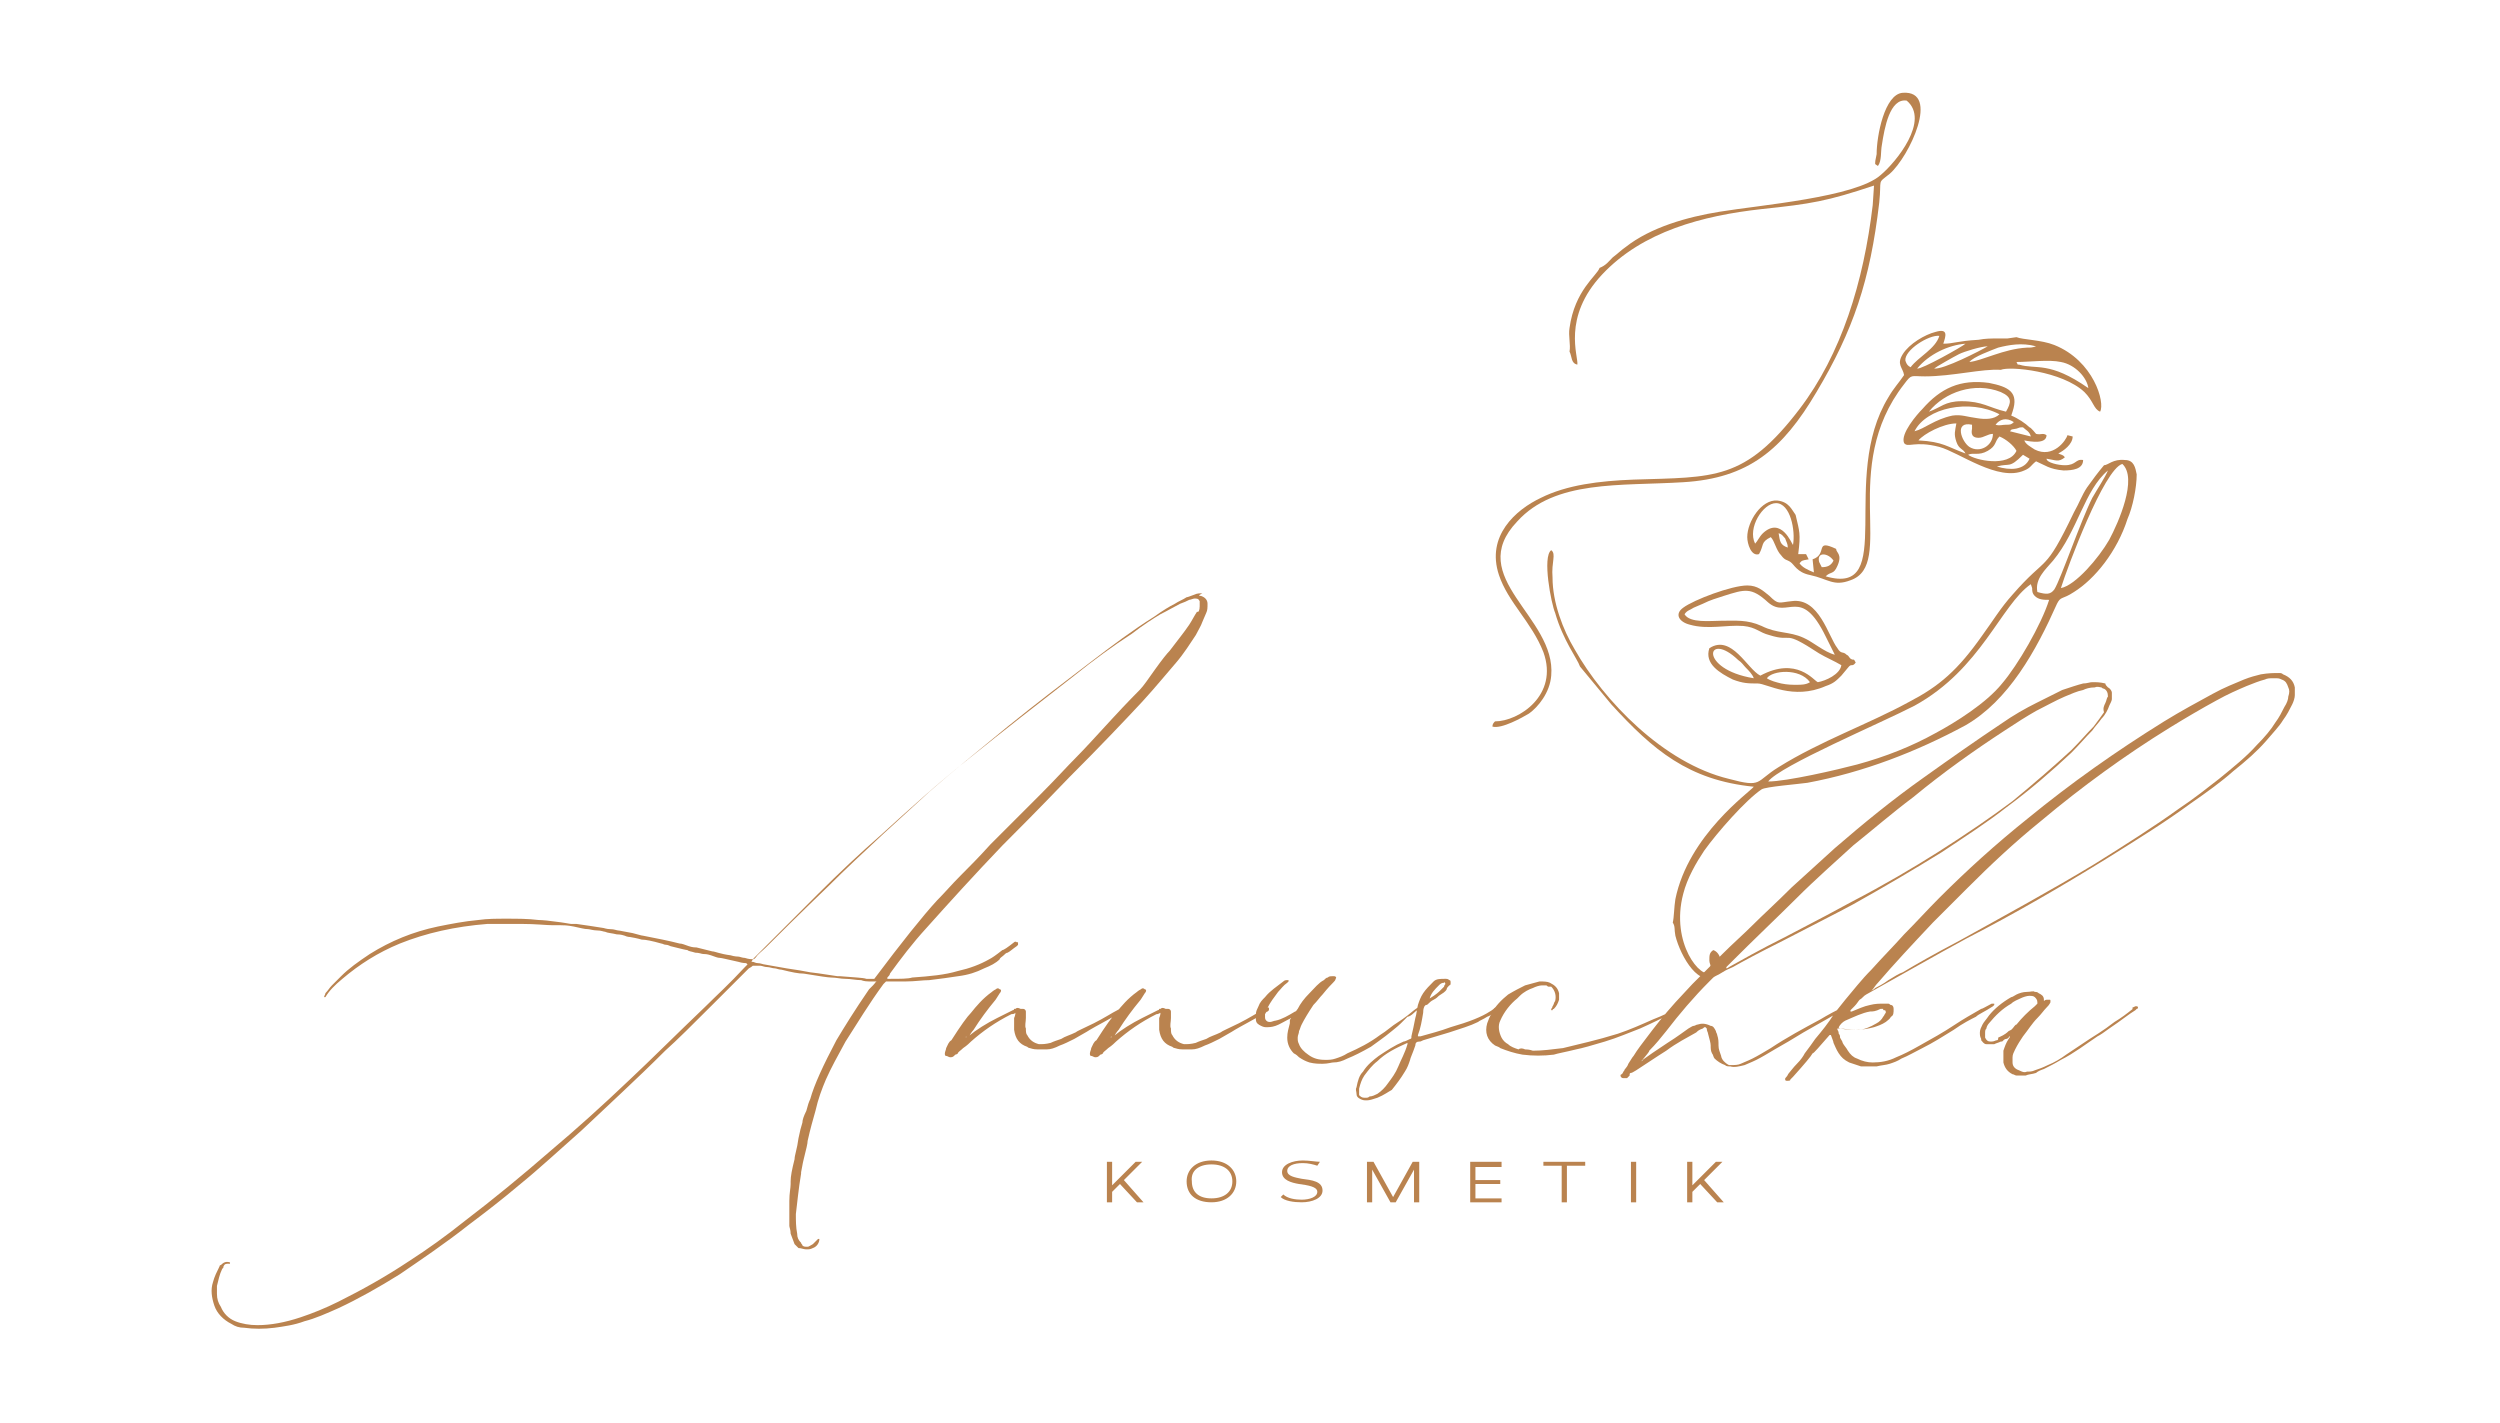 <svg xmlns="http://www.w3.org/2000/svg" xmlns:xlink="http://www.w3.org/1999/xlink" id="&#x421;&#x43B;&#x43E;&#x439;_1" x="0px" y="0px" viewBox="0 0 191.3 108.9" style="enable-background:new 0 0 191.3 108.9;" xml:space="preserve"><style type="text/css">	.st0{fill:#BA834F;}	.st1{fill-rule:evenodd;clip-rule:evenodd;fill:#BA834F;}</style><path class="st0" d="M110.6,75.3C110.6,75.3,110.6,75.3,110.6,75.3C110.6,75.2,110.6,75.2,110.6,75.3c0-0.1-0.1-0.2-0.1-0.1 c-0.2,0-0.3,0.1-0.4,0.2c-0.3,0.3-0.6,0.6-0.7,1c0,0,0,0,0,0c0,0,0,0,0,0c0,0,0,0,0,0c0.5-0.3,0.7-0.5,0.8-0.6 c0.1-0.1,0.2-0.2,0.3-0.3C110.5,75.5,110.5,75.4,110.6,75.3 M104.4,84C104.4,84,104.4,84,104.4,84c0.1,0,0.1,0,0.1,0 c0.1,0,0.2,0,0.3-0.1c0.2,0,0.4-0.1,0.6-0.2c0.3-0.2,0.6-0.5,0.8-0.8c0.3-0.4,0.6-0.8,0.8-1.3c0.2-0.5,0.5-1,0.7-1.7c0,0,0,0,0-0.1 c0,0,0,0,0,0c0,0,0,0,0,0c0,0,0,0,0,0c-0.9,0.4-1.7,0.8-2.3,1.4c-0.4,0.3-0.7,0.7-1,1.1c-0.2,0.3-0.3,0.6-0.4,1c0,0.2,0,0.3,0,0.5 C104.1,83.9,104.2,84,104.4,84z M105.4,84c-0.3,0.1-0.6,0.2-0.8,0.2c-0.2,0-0.3,0-0.5-0.1c-0.2-0.1-0.3-0.2-0.3-0.4 c0-0.2-0.1-0.3,0-0.5c0.1-0.5,0.2-0.9,0.5-1.2c0.3-0.5,0.8-0.9,1.2-1.2c0.6-0.4,1.2-0.8,1.9-1.1c0.1,0,0.3-0.1,0.5-0.2 c0.1,0,0.1-0.1,0.1-0.1c0,0,0,0,0-0.1c0.1-0.4,0.2-0.9,0.3-1.4c0.1-0.3,0.1-0.6,0.2-1c0.1-0.3,0.2-0.6,0.4-0.9 c0.2-0.3,0.5-0.6,0.8-0.9c0.2-0.2,0.5-0.2,0.9-0.2c0.1,0,0.2,0,0.3,0.1c0.1,0,0.1,0.1,0.1,0.2c0,0.1,0,0.2-0.1,0.2 c-0.1,0.1-0.2,0.2-0.2,0.3c-0.1,0.2-0.3,0.3-0.6,0.5c-0.1,0.1-0.2,0.2-0.4,0.3c-0.2,0.1-0.3,0.2-0.4,0.3c-0.1,0.1-0.1,0.1-0.2,0.1 c0,0-0.1,0.1-0.1,0.1c-0.1,0.2-0.1,0.4-0.1,0.5c-0.1,0.6-0.2,1.2-0.4,1.7c0,0,0,0,0,0.1c0,0,0,0,0,0c0.1,0,0.1,0,0.2,0 c0.7-0.2,1.5-0.4,2.3-0.7c0.7-0.2,1.3-0.4,1.8-0.6c0.5-0.2,0.9-0.4,1.2-0.6c0,0,0.2-0.1,0.4-0.3c0,0,0.1,0,0.1,0c0,0,0.1,0,0.1,0 c0,0,0,0.1,0,0.1c-0.3,0.3-0.5,0.5-0.8,0.6c-0.3,0.2-0.6,0.3-0.7,0.4c-0.6,0.3-1.3,0.5-2.2,0.8c-0.7,0.2-1.3,0.4-2,0.6 c-0.2,0.1-0.2,0.1-0.3,0.1c-0.2,0-0.3,0.1-0.3,0.3c-0.2,0.6-0.4,1-0.4,1.1c-0.1,0.3-0.2,0.6-0.4,0.9c-0.3,0.5-0.6,0.9-1,1.4 C106.3,83.5,105.9,83.8,105.4,84z M108.8,76.9C108.8,77,108.8,77,108.8,76.9c0,0.1-0.1,0.2-0.1,0.2c-0.1,0.1-0.3,0.2-0.5,0.4 c-0.2,0.2-0.4,0.3-0.5,0.3c0,0-0.2,0.2-0.5,0.5c-0.3,0.3-0.6,0.5-0.7,0.6c-0.6,0.5-1.2,0.9-1.6,1.2c-0.7,0.4-1.3,0.7-1.8,0.9 c-0.4,0.2-0.7,0.3-1.1,0.3c-0.1,0-0.4,0.1-0.8,0.1c-0.3,0-0.6,0-1-0.1c-0.3-0.1-0.5-0.2-0.8-0.4c-0.1-0.1-0.2-0.2-0.4-0.3 c-0.3-0.3-0.5-0.7-0.5-1.2c0-0.4,0.1-0.7,0.2-1.1c0,0,0-0.1,0-0.2c0-0.1,0.1-0.2,0.1-0.2c0,0,0,0,0,0c0,0,0,0,0,0 c-0.1,0-0.1,0.1-0.2,0.1c-0.4,0.2-0.7,0.4-1,0.5c-0.3,0.1-0.5,0.1-0.7,0.1c-0.1,0-0.2,0-0.4-0.1c-0.2-0.1-0.4-0.2-0.4-0.5 c0-0.1,0-0.2,0-0.4c0-0.2,0.1-0.4,0.2-0.6c0.1-0.3,0.3-0.5,0.5-0.7c0.4-0.5,0.9-0.8,1.4-1.2c0.1-0.1,0.2-0.1,0.3-0.1c0,0,0,0,0.1,0 c0,0,0,0,0,0.1c0,0-0.1,0.1-0.1,0.1c-0.3,0.2-0.5,0.5-0.7,0.7c-0.3,0.4-0.6,0.8-0.8,1.2c-0.1,0.2-0.1,0.4-0.2,0.5c0,0.1,0,0.1,0,0.2 c0,0.1,0,0.2,0.1,0.3c0.1,0.1,0.2,0.1,0.3,0.1c0.1,0,0.3-0.1,0.4-0.1c0.5-0.1,1-0.4,1.5-0.7c0.1,0,0.1-0.1,0.2-0.2 c0.2-0.4,0.5-0.8,0.9-1.2c0.4-0.4,0.7-0.8,1.1-1c0.1-0.1,0.2-0.2,0.3-0.2c0.1-0.1,0.2-0.1,0.4-0.1c0,0,0,0,0.1,0 c0.1,0,0.2,0.1,0.1,0.2c0,0.1-0.1,0.2-0.2,0.3c-0.1,0.1-0.4,0.4-0.8,0.9c0,0,0,0,0,0c-0.2,0.2-0.4,0.5-0.7,0.8 c-0.4,0.6-0.7,1.1-0.9,1.5c-0.1,0.2-0.1,0.3-0.2,0.5c0,0.2-0.1,0.3-0.1,0.5c0,0.2,0,0.3,0.1,0.5c0.1,0.3,0.4,0.6,0.7,0.8 c0.4,0.3,0.8,0.4,1.3,0.4c0.3,0,0.5,0,0.8-0.1c0.3-0.1,0.6-0.2,0.9-0.4c0.9-0.4,1.7-0.8,2.5-1.4c0.5-0.3,0.9-0.7,1.4-1 c0,0,0.5-0.3,1.2-0.9c0.3-0.2,0.5-0.4,0.5-0.4C108.7,76.9,108.7,76.9,108.8,76.9C108.8,76.9,108.8,76.9,108.8,76.9z M85,79.4 C85,79.4,85,79.4,85,79.4C85.1,79.3,85.1,79.3,85,79.4c0.1-0.1,0.2-0.1,0.2-0.1c0.6-0.5,1.4-1,2.2-1.4c0.2-0.1,0.6-0.3,1.2-0.6 c0,0,0.1,0,0.1-0.1c0.1,0,0.1,0,0.1,0c0.1-0.1,0.2-0.1,0.4,0c0,0,0.1,0,0.2,0c0.1,0,0.2,0.1,0.2,0.2c0,0.1,0,0.2,0,0.2 c0,0.1,0,0.2,0,0.3c0,0.3-0.1,0.6,0,0.8c0,0.2,0,0.4,0.1,0.5c0.2,0.4,0.5,0.6,0.9,0.7c0.3,0,0.5,0,0.9-0.1c0.2-0.1,0.5-0.2,0.8-0.3 c0.3-0.2,0.7-0.3,1.1-0.5c0.1-0.1,0.6-0.3,1.4-0.7c0.8-0.4,1.4-0.8,1.8-1c0.2-0.1,0.3-0.2,0.4-0.2c0,0,0.1,0,0.1,0c0,0,0,0,0,0.1 c0,0,0,0,0,0.1c0,0,0,0-0.1,0.1c-0.1,0-0.1,0.1-0.2,0.1c-1,0.6-1.8,1-2.3,1.3c-0.3,0.2-0.7,0.4-1.2,0.7c-0.4,0.2-0.8,0.4-1.1,0.5 c-0.4,0.2-0.7,0.3-1,0.3c-0.2,0-0.4,0-0.7,0c-0.1,0-0.3,0-0.6-0.1c0,0-0.1,0-0.2-0.1c-0.6-0.2-0.9-0.6-1-1.3c0-0.3,0-0.6,0-0.9 c0,0,0.1-0.2,0.1-0.4c0,0,0,0,0,0c0,0,0,0,0,0c-0.2,0.1-0.2,0.1-0.3,0.1c-1.2,0.6-2.2,1.3-3.1,2.1c-0.1,0.1-0.3,0.3-0.6,0.5 c-0.2,0.2-0.4,0.3-0.4,0.4c0,0-0.1,0.1-0.2,0.1c-0.1,0.1-0.1,0.1-0.1,0.1c-0.1,0.1-0.2,0.1-0.3,0.1c-0.1,0-0.2-0.1-0.3-0.1 c-0.1,0-0.1-0.1-0.1-0.2c0-0.1,0.1-0.3,0.1-0.4c0.1-0.2,0.2-0.5,0.4-0.6c0.7-1.1,1.2-1.8,1.5-2.1c0.4-0.5,0.9-1.1,1.6-1.6 c0,0,0.1-0.1,0.3-0.2c0.1-0.1,0.2-0.1,0.3,0c0.1,0,0.1,0.1,0.1,0.1c0,0.1-0.1,0.2-0.1,0.2c-0.2,0.3-0.3,0.5-0.4,0.6 c-0.5,0.6-1.1,1.4-1.6,2.2c0,0-0.2,0.2-0.4,0.6C85,79.3,85,79.3,85,79.4C85,79.3,85,79.3,85,79.4C85,79.4,85,79.4,85,79.4z  M73.9,79.4C73.9,79.4,73.9,79.4,73.9,79.4C73.9,79.3,74,79.3,73.9,79.4c0.1-0.1,0.2-0.1,0.2-0.1c0.6-0.5,1.4-1,2.2-1.4 c0.2-0.1,0.6-0.3,1.2-0.6c0,0,0.1,0,0.1-0.1c0.1,0,0.1,0,0.1,0c0.1-0.1,0.2-0.1,0.4,0c0,0,0.1,0,0.2,0c0.1,0,0.2,0.1,0.2,0.2 c0,0.1,0,0.2,0,0.2c0,0.1,0,0.2,0,0.3c0,0.3-0.1,0.6,0,0.8c0,0.2,0,0.4,0.1,0.5c0.2,0.4,0.5,0.6,0.9,0.7c0.3,0,0.5,0,0.9-0.1 c0.2-0.1,0.5-0.2,0.8-0.3c0.3-0.2,0.7-0.3,1.1-0.5c0.1-0.1,0.6-0.3,1.4-0.7c0.8-0.4,1.4-0.8,1.8-1c0.2-0.1,0.3-0.2,0.4-0.2 c0,0,0.1,0,0.1,0c0,0,0,0,0,0.1c0,0,0,0,0,0.1c0,0,0,0-0.1,0.1c-0.1,0-0.1,0.1-0.2,0.1c-1,0.6-1.8,1-2.3,1.3 c-0.3,0.2-0.7,0.4-1.2,0.7c-0.4,0.2-0.8,0.4-1.1,0.5c-0.4,0.2-0.7,0.3-1,0.3c-0.2,0-0.4,0-0.7,0c-0.1,0-0.3,0-0.6-0.1 c0,0-0.1,0-0.2-0.1c-0.6-0.2-0.9-0.6-1-1.3c0-0.3,0-0.6,0-0.9c0,0,0.1-0.2,0.1-0.4c0,0,0,0,0,0c0,0,0,0,0,0 c-0.1,0.1-0.2,0.1-0.3,0.1c-1.2,0.6-2.2,1.3-3.1,2.1c-0.1,0.1-0.3,0.3-0.6,0.5c-0.2,0.2-0.4,0.3-0.4,0.4c0,0-0.1,0.1-0.2,0.1 c-0.1,0.1-0.1,0.1-0.1,0.1c-0.1,0.1-0.2,0.1-0.3,0.1c-0.1,0-0.2-0.1-0.3-0.1c-0.1,0-0.1-0.1-0.1-0.2c0-0.1,0.1-0.3,0.1-0.4 c0.1-0.2,0.2-0.5,0.4-0.6c0.7-1.1,1.2-1.8,1.5-2.1c0.4-0.5,0.9-1.1,1.6-1.6c0,0,0.1-0.1,0.3-0.2c0.1-0.1,0.2-0.1,0.3,0 c0.1,0,0.1,0.1,0.1,0.1c0,0.1-0.1,0.2-0.1,0.2c-0.2,0.3-0.3,0.5-0.4,0.6c-0.5,0.6-1.1,1.4-1.6,2.2c0,0-0.2,0.2-0.4,0.6 C73.9,79.3,73.9,79.3,73.9,79.4C73.9,79.3,73.9,79.3,73.9,79.4C73.9,79.4,73.9,79.4,73.9,79.4z M91.8,46.4c0-0.1,0-0.3,0-0.4 c-0.1-0.2-0.2-0.2-0.4-0.2c-0.1,0-0.3,0.1-0.4,0.1c-0.2,0.1-0.4,0.2-0.7,0.3c-0.4,0.2-0.9,0.5-1.5,0.8c-0.5,0.3-1.3,0.8-2.2,1.5 c-1.4,0.9-2.9,2-4.4,3.2c-2.7,2.1-5.4,4.2-8,6.3c-2.4,1.9-4.6,3.9-6.8,5.9c-1.6,1.4-3.2,2.9-4.8,4.5c-0.5,0.5-1.7,1.7-3.5,3.5 c-0.3,0.3-0.8,0.8-1.4,1.4c0,0-0.1,0.1-0.2,0.3c0,0,0,0,0,0c0,0,0,0,0,0c0.1,0,0.1,0,0.1,0c0.1,0,0.2,0.1,0.4,0.1 c0.2,0,0.4,0.1,0.5,0.1c1.1,0.2,1.7,0.3,1.7,0.3c0.7,0.1,1.3,0.2,1.8,0.3c0.1,0,0.8,0.1,2.1,0.3v0c0.2,0,0.2,0,0.2,0 c1.1,0.1,1.7,0.1,2,0.2l0.6,0c2.1-2.8,3.7-4.8,4.8-6c0.6-0.6,1.1-1.2,1.8-1.9c0.6-0.6,1.4-1.4,2.3-2.4c1-1,1.6-1.6,1.8-1.8 c0.1-0.1,0.8-0.8,2-2c1.2-1.2,2.1-2.2,2.7-2.8c0.7-0.7,1.6-1.7,2.8-3c1.2-1.3,1.9-2,2.1-2.2c0.3-0.3,0.7-0.9,1.2-1.6 c0.5-0.7,0.9-1.2,1.1-1.4c0.6-0.8,1.1-1.4,1.5-2c0.2-0.3,0.4-0.7,0.6-1C91.7,46.9,91.8,46.7,91.8,46.4z M91.9,45.6 c0.3,0.1,0.5,0.3,0.5,0.6c0,0.3,0,0.5-0.1,0.7c-0.1,0.2-0.2,0.5-0.3,0.7c-0.1,0.3-0.3,0.6-0.5,1c-0.4,0.6-0.9,1.4-1.5,2.1 c-0.7,0.8-1.5,1.8-2.6,3c-1.4,1.5-3.2,3.4-5.6,5.8c-2.4,2.5-4.1,4.2-5.1,5.2c-2.2,2.3-4.1,4.4-5.8,6.3c-1.1,1.2-2,2.4-2.8,3.5 c0,0.1-0.1,0.2-0.2,0.3c0,0,0,0.1,0,0.1c0.1,0,0.2,0,0.2,0c0.8,0,1.4,0,1.7-0.1c1.4-0.1,2.5-0.2,3.5-0.5c0.9-0.2,1.7-0.5,2.4-0.9 c0.2-0.1,0.5-0.3,1-0.7c0.1,0,0.4-0.2,0.9-0.6c0,0,0.1-0.1,0.2,0c0,0,0.1,0,0.1,0c0,0,0,0,0,0.1c0,0,0,0.1,0,0.1 c-0.1,0.1-0.1,0.1-0.1,0.1c-0.3,0.2-0.5,0.4-0.7,0.5c-0.1,0-0.2,0.1-0.3,0.2c-0.1,0.1-0.3,0.2-0.3,0.3c-0.3,0.3-0.7,0.5-1.2,0.7 c-0.6,0.3-1.2,0.5-2,0.6c-0.6,0.1-1.4,0.2-2.2,0.3c-0.5,0-1.1,0.1-1.8,0.1c-0.2,0-0.6,0-1.2,0c-0.2,0-0.3,0-0.3,0 c0,0-0.1,0.1-0.2,0.2c-1.1,1.5-2,3-2.9,4.4c-0.6,1.1-1.1,2-1.5,2.9c-0.3,0.7-0.6,1.5-0.8,2.4c-0.2,0.7-0.4,1.4-0.6,2.3 c0,0.2-0.1,0.6-0.3,1.4c0,0-0.1,0.4-0.2,1c0,0,0,0,0,0c0,0,0,0,0,0.1c-0.2,1.2-0.3,2.3-0.4,3.1c0,0.5,0,1,0.1,1.5 c0,0.3,0.1,0.5,0.3,0.7c0,0.1,0.1,0.1,0.1,0.2c0.1,0.1,0.2,0.1,0.4,0.1c0.1,0,0.2-0.1,0.4-0.2c0,0,0.2-0.2,0.4-0.4c0,0,0,0,0.1,0 c0,0,0,0,0,0c0,0,0,0,0,0c0,0.3-0.2,0.6-0.5,0.7c-0.2,0.1-0.3,0.1-0.5,0.1c-0.2,0-0.4-0.1-0.6-0.1c-0.1-0.1-0.2-0.2-0.3-0.3 c-0.1-0.3-0.2-0.5-0.3-0.8c0-0.3-0.1-0.5-0.1-0.6c0-0.4,0-0.7,0-0.9c0-0.1,0-0.2,0-0.5c0-0.2,0-0.4,0-0.5c0-0.6,0.1-1,0.1-1.3 c0,0,0-0.1,0-0.2c0-0.4,0.1-0.9,0.3-1.7c0-0.3,0.2-0.8,0.3-1.6c0.1-0.5,0.2-0.9,0.3-1.2c0-0.2,0.1-0.5,0.3-0.9 c0.1-0.4,0.2-0.7,0.3-0.9c0.3-1.1,1-2.6,2-4.5c0.6-1,1.4-2.3,2.5-3.9c0,0,0.1-0.1,0.3-0.3c0.2-0.2,0.2-0.3,0.3-0.3l-0.6,0 c-0.4,0-0.6-0.1-0.6-0.1c-0.4,0-0.8-0.1-1.2-0.1c-0.4,0-0.7-0.1-1.1-0.1c-0.2,0-0.9-0.1-2.1-0.3c-0.4,0-0.9-0.1-1.7-0.3 c-0.2,0-0.4-0.1-0.5-0.1c-0.2,0-0.4-0.1-0.6-0.1c-0.2,0-0.4-0.1-0.5-0.1c0,0-0.1,0-0.3,0c-0.2,0-0.3,0-0.3,0c0,0-0.1,0.1-0.3,0.2 c-0.2,0.2-1.1,1.1-2.7,2.7c-1.6,1.6-2.8,2.8-3.7,3.6c-2.2,2.2-4.4,4.2-6.4,6.1c-1.7,1.5-3.2,2.9-4.8,4.2c-1.3,1.1-2.6,2.1-3.8,3 c-1.9,1.5-3.7,2.7-5.3,3.8c-1.6,1-3.2,1.9-4.7,2.6c-0.9,0.4-1.8,0.8-2.6,1c-0.8,0.3-1.6,0.4-2.3,0.5c-0.8,0.1-1.6,0.1-2.3,0 c-0.4,0-0.7-0.1-1-0.3c-0.6-0.3-1.1-0.8-1.3-1.4c-0.2-0.6-0.3-1.2-0.1-1.8c0.1-0.4,0.3-0.8,0.5-1.2c0,0,0-0.1,0.1-0.1 c0.2-0.2,0.4-0.3,0.7-0.2c0,0,0,0,0,0.1c0,0,0,0,0,0c0,0-0.1,0-0.1,0c-0.2,0-0.3,0-0.4,0.2c0,0.1,0,0.1-0.1,0.2 c-0.2,0.4-0.3,0.9-0.4,1.3c0,0.2,0,0.4,0,0.6c0,0.4,0.1,0.7,0.3,1c0.2,0.5,0.6,0.9,1.1,1.1c0.5,0.2,1.1,0.3,1.7,0.3 c1,0,2.1-0.2,3.3-0.6c0.9-0.3,1.9-0.7,2.9-1.2c1.8-0.9,3.6-1.9,5.4-3.1c1.4-0.9,2.8-1.9,4.3-3.1c2.1-1.6,4.3-3.4,6.6-5.4 c1.9-1.6,3.9-3.4,6-5.4c1.6-1.5,3.5-3.4,5.8-5.6c0.8-0.8,1.8-1.7,3-3c0,0,0.1-0.1,0.2-0.2c0,0,0,0,0,0c0,0,0,0,0,0 c0,0-0.1-0.1-0.1-0.1c0,0-0.3,0-0.6-0.1c-0.9-0.2-1.3-0.3-1.4-0.3c-0.2,0-0.4-0.1-0.7-0.2c-0.3-0.1-0.5-0.1-0.6-0.1 c-0.1,0-0.3-0.1-0.6-0.1c-0.3-0.1-0.5-0.1-0.6-0.2c-0.1,0-0.5-0.1-1.3-0.3c0,0-0.2-0.1-0.3-0.1c-0.2,0-0.3-0.1-0.4-0.1 c-0.7-0.2-1.2-0.3-1.5-0.3c0,0-0.3-0.1-0.9-0.2c0,0-0.2,0-0.4-0.1c-0.3-0.1-0.5-0.1-0.6-0.1c-0.4-0.1-0.7-0.1-0.9-0.2 c-0.1,0-0.3-0.1-0.6-0.1c-0.3,0-0.6-0.1-0.7-0.1c-0.3,0-0.6-0.1-1.1-0.2c-0.5-0.1-0.8-0.1-1-0.1c-0.1,0-0.2,0-0.3,0 c-0.2,0-0.2,0-0.3,0c-0.5,0-1.3-0.1-2.4-0.1c-0.1,0-0.3,0-0.6,0c-0.3,0-0.5,0-0.6,0c-0.3,0-0.8,0-1.4,0c-2.5,0.2-4.7,0.7-6.7,1.5 c-1.7,0.7-3.1,1.6-4.4,2.7c-0.6,0.5-1,0.9-1.3,1.4c0,0,0,0,0,0c0,0,0,0-0.1,0c0,0,0,0,0,0c0-0.1,0.1-0.2,0.1-0.3 c0.2-0.2,0.3-0.4,0.5-0.6c0.3-0.3,0.6-0.6,0.7-0.7c0.6-0.6,1.3-1.1,2.2-1.7c1.6-1,3.3-1.7,5.2-2.1c1-0.2,2-0.4,3.1-0.5 c0.7-0.1,1.4-0.1,2.1-0.1c0.9,0,1.7,0,2.5,0.1c0,0,0.4,0,1.1,0.1c0.9,0.1,1.3,0.2,1.4,0.2c0,0,0.1,0,0.2,0c0.1,0,0.2,0,0.2,0 c0.7,0.1,1.4,0.2,2,0.3c0.1,0,0.3,0.1,0.6,0.1c0.3,0,0.5,0.1,0.6,0.1c0.1,0,0.5,0.1,1.1,0.2c0.4,0.1,0.7,0.2,0.8,0.2 c0.5,0.1,1,0.2,1.5,0.3c0.5,0.1,0.9,0.2,1.3,0.3c0.2,0,0.4,0.1,0.7,0.2c0.3,0.1,0.5,0.1,0.6,0.1c0.4,0.1,0.8,0.2,1.2,0.3 c0.2,0,0.6,0.2,1.4,0.3c0.3,0.1,0.6,0.1,0.6,0.1c0.1,0,0.3,0.1,0.5,0.1c0.3,0.1,0.5,0.1,0.6,0.1c0.1,0,0.1,0,0.2-0.1 c0.2-0.3,0.5-0.5,0.8-0.8c2.8-2.8,4.4-4.3,4.8-4.7c1.3-1.3,2.7-2.6,4.2-4c1.1-1,2.3-2.1,3.5-3.2c1.7-1.5,3.7-3.1,6-5 c2.1-1.7,4.2-3.3,6.3-4.9c1.7-1.3,3.3-2.5,4.9-3.5c0.7-0.5,1.2-0.8,1.6-1c0.3-0.2,0.6-0.3,0.9-0.5c0.1,0,0.3-0.1,0.6-0.2 c0.2-0.1,0.4-0.1,0.6-0.1C91.6,45.6,91.8,45.6,91.9,45.6z"></path><path class="st0" d="M152.9,79.4c0.2-0.1,0.5-0.2,0.8-0.5l0.2-0.1c0,0,0.1-0.1,0.1-0.1c0.1-0.1,0.2-0.3,0.3-0.3 c0.4-0.5,0.9-1,1.4-1.4c0.1-0.1,0.1-0.1,0.2-0.2c0,0,0-0.1,0-0.1c0-0.2-0.1-0.3-0.2-0.4c-0.1-0.1-0.3-0.1-0.4-0.1c0,0,0,0,0,0 c-0.2,0-0.5,0.1-0.7,0.2c-0.2,0.1-0.5,0.2-0.7,0.4c-0.7,0.4-1.2,0.9-1.7,1.5c-0.1,0.1-0.2,0.3-0.2,0.4c-0.1,0.1-0.1,0.2-0.1,0.4 c0,0.1,0,0.2,0,0.3c0.1,0.2,0.2,0.3,0.4,0.3c0,0,0.1,0,0.1,0h0c0.2,0,0.3-0.1,0.4-0.1c0,0,0.1,0,0.1-0.1 C152.9,79.4,152.9,79.4,152.9,79.4 M163.4,77c0,0,0.1,0,0.1,0c0,0,0.1,0,0.1,0.1c0,0,0,0.1-0.1,0.1c0,0-0.1,0.1-0.1,0.1 c-0.5,0.3-1.1,0.8-2,1.4c-0.4,0.3-0.7,0.5-0.9,0.6c-0.9,0.6-1.8,1.3-2.8,1.8c-0.5,0.3-0.9,0.5-1.3,0.7c-0.3,0.1-0.5,0.2-0.6,0.3 c-0.3,0.1-0.6,0.1-0.8,0.2c0,0-0.1,0-0.1,0h0c-0.3,0-0.5,0-0.6,0c-0.1,0-0.2-0.1-0.3-0.1c-0.4-0.2-0.6-0.5-0.7-0.9 c0-0.3,0-0.6,0-0.9c0.1-0.3,0.2-0.6,0.4-0.9c0,0,0.1-0.1,0.1-0.2l0,0c0,0-0.1,0-0.1,0.1c-0.1,0.1-0.2,0.1-0.2,0.1 c-0.1,0-0.2,0.1-0.3,0.2l-0.1,0c-0.2,0.1-0.3,0.1-0.5,0.2c-0.2,0-0.4,0-0.6,0c-0.2,0-0.3-0.2-0.4-0.3c0,0,0-0.1,0-0.1 c-0.1-0.2-0.1-0.3-0.1-0.5c0-0.2,0.1-0.4,0.2-0.6c0.1-0.2,0.3-0.4,0.5-0.7c0.4-0.5,1-1,1.7-1.4c0.1,0,0.2-0.1,0.4-0.2h0 c0.2-0.1,0.5-0.2,0.8-0.2h0c0.3,0,0.5-0.1,0.6,0c0.1,0,0.2,0,0.3,0.1c0.2,0.1,0.4,0.2,0.4,0.5c0,0,0,0,0,0.1c0,0,0,0,0,0s0,0,0,0 c0,0,0.1-0.1,0.2-0.1c0,0,0.1,0,0.2,0c0.1,0,0.1,0,0.1,0.1c0,0,0,0.1,0,0.1l0,0c-0.1,0.2-0.2,0.3-0.3,0.4c-0.2,0.2-0.4,0.5-0.7,0.8 c-0.4,0.4-0.7,0.9-1.1,1.4c-0.2,0.3-0.4,0.6-0.6,1c-0.1,0.2-0.2,0.4-0.2,0.6c0,0.1,0,0.3,0,0.4c0,0.3,0.2,0.5,0.5,0.6 c0.2,0.1,0.4,0.2,0.6,0.1c0.2,0,0.4,0,0.6-0.1c0.3-0.1,0.6-0.2,1-0.4c0.5-0.2,1-0.5,1.4-0.8c0.6-0.4,1.2-0.8,1.8-1.2 c0.3-0.2,1-0.6,1.9-1.3c0.5-0.3,0.9-0.6,1.4-1C163.1,77.1,163.2,77.1,163.4,77L163.4,77z M175.1,53.3c0.1-0.3,0.1-0.5,0-0.7 c-0.1-0.3-0.2-0.5-0.5-0.6c-0.2-0.1-0.3-0.1-0.4-0.1c0,0-0.1,0-0.3,0c-0.2,0-0.4,0-0.6,0.1c-0.4,0.1-0.9,0.3-1.4,0.5 c-0.7,0.3-1.4,0.6-2.3,1.1c-1.1,0.6-2.3,1.3-3.6,2.1c-3.4,2.1-6.7,4.5-9.8,7.1c-2.1,1.7-3.9,3.4-5.6,5.1c-0.8,0.8-1.7,1.7-2.7,2.7 c-1.6,1.7-3,3.2-4.2,4.6c-0.2,0.2-0.3,0.4-0.4,0.5c0,0,0,0-0.1,0.1c0,0,0,0,0,0c0.2-0.1,0.2-0.1,0.3-0.2c0.2-0.1,0.6-0.3,1-0.6 c0.5-0.3,0.8-0.5,1.1-0.6c1-0.6,2.4-1.4,4.3-2.4c3.6-2,7.1-3.9,10.4-5.9c2.4-1.5,4.6-2.9,6.4-4.2c1.2-0.8,2.2-1.6,3.1-2.3 c1.1-0.9,2.1-1.7,2.9-2.6c0.6-0.6,1.1-1.2,1.4-1.7c0.3-0.4,0.5-0.8,0.7-1.2C175,53.8,175.1,53.5,175.1,53.3z M143.1,77.4 c-0.6,0.1-1.2,0.4-1.9,0.7c-0.2,0.1-0.4,0.3-0.5,0.5c0,0,0,0.1,0.1,0.1c0.5,0.1,1,0.1,1.4,0.1c0.4,0,0.9-0.2,1.4-0.5 c0.2-0.1,0.4-0.3,0.5-0.5c0.1-0.1,0.1-0.2,0.2-0.3c0-0.1,0-0.2-0.1-0.2c-0.1,0-0.1,0-0.1-0.1c-0.1,0-0.2,0-0.2,0 C143.5,77.4,143.3,77.4,143.1,77.4z M175.6,52.6c0,0.2,0,0.4,0,0.6c0,0.2-0.1,0.5-0.2,0.7c-0.2,0.4-0.4,0.8-0.7,1.2 c-0.3,0.5-0.8,1-1.3,1.6c-0.7,0.8-1.5,1.5-2.5,2.3c-0.9,0.8-2,1.6-3.3,2.5c-1.9,1.4-4,2.7-6.4,4.2c-3.4,2.1-7,4.2-10.7,6.1 c-2.4,1.3-5,2.8-7.7,4.3c-0.2,0.1-0.3,0.3-0.5,0.4c-0.1,0.1-0.2,0.3-0.4,0.5c-0.2,0.2-0.3,0.3-0.3,0.3c0,0,0,0.1,0,0.1h0.1 c0,0,0,0,0,0c0.5-0.2,0.9-0.4,1.4-0.5c0.4-0.1,0.7-0.1,1-0.1c0.2,0,0.3,0,0.4,0c0.1,0,0.1,0.1,0.2,0.1c0.1,0,0.2,0.1,0.2,0.3 c0,0.3,0,0.5-0.2,0.6c-0.1,0.2-0.3,0.3-0.4,0.4c-0.3,0.2-0.6,0.3-0.9,0.4c-0.4,0.1-0.8,0.2-1.4,0.2c-0.5,0-0.9-0.1-1.3-0.1 c0,0-0.1,0-0.1,0c0,0,0,0.1,0,0.1c0,0,0,0,0,0c0,0,0,0,0,0c0,0,0.1,0.1,0.1,0.3c0.1,0.1,0.1,0.2,0.1,0.3c0.1,0.2,0.2,0.3,0.2,0.4 c0.1,0.2,0.3,0.4,0.4,0.6c0.2,0.3,0.4,0.5,0.7,0.6c0.4,0.2,0.8,0.3,1.2,0.3c0.6,0,1.2-0.1,1.8-0.4c0.5-0.2,1.1-0.5,1.8-0.9 c0.9-0.5,1.8-1,2.7-1.6c0.6-0.4,1.3-0.8,2-1.2c0.1,0,0.4-0.2,0.8-0.4c0.1,0,0.2,0,0.2,0c0,0,0,0,0,0c0,0,0,0,0,0.1 c0,0-0.1,0.1-0.1,0.1c-0.6,0.4-1.1,0.6-1.3,0.8c-0.4,0.2-1,0.5-1.7,1c-0.8,0.5-1.6,1-2.4,1.4c-0.6,0.3-1.1,0.6-1.6,0.8 c-0.3,0.2-0.6,0.3-0.9,0.4c-0.3,0.1-0.6,0.1-1,0.2c-0.4,0-0.8,0-1.2,0c-0.3-0.1-0.6-0.2-0.9-0.3c-0.4-0.2-0.6-0.4-0.8-0.7 c-0.2-0.3-0.3-0.6-0.4-0.8c0-0.1-0.1-0.3-0.2-0.6c0,0,0,0-0.1,0c0,0,0,0,0,0c0,0,0,0,0,0c-0.8,0.9-1.2,1.4-1.3,1.4 c-0.1,0.2-0.6,0.8-1.5,1.8c0,0-0.1,0.1-0.2,0.2c0,0.1-0.1,0.1-0.2,0.1c0,0-0.1,0-0.1,0c0,0-0.1,0-0.1-0.1c0-0.1,0-0.1,0.1-0.2 c0.1-0.1,0.1-0.2,0.2-0.3c0.1-0.1,0.3-0.4,0.6-0.7c0.3-0.3,0.5-0.6,0.6-0.8c0.3-0.4,0.6-0.8,0.8-1.1c0.5-0.6,1-1.2,1.5-2l0.8-1 c0.6-0.7,1.2-1.5,2-2.3c0.8-0.9,1.7-1.8,2.5-2.7c0.9-0.9,1.8-1.9,2.7-2.8c2.1-2.1,4.3-4.1,6.8-6.1c3.3-2.7,6.7-5.1,10.4-7.4 c1.3-0.8,2.6-1.5,3.7-2.1c0.9-0.5,1.7-0.8,2.4-1.1c0.5-0.2,0.9-0.3,1.3-0.4c0.6-0.1,1-0.1,1.4-0.1c0.1,0,0.2,0,0.3,0.1 C175.2,51.8,175.5,52.1,175.6,52.6z M161.1,53.8c0.1-0.2,0.1-0.4,0.2-0.5c0-0.3-0.1-0.5-0.3-0.6c0,0-0.1,0-0.2-0.1 c-0.1,0-0.3-0.1-0.5,0c-0.4,0-0.7,0.1-0.9,0.2c-0.5,0.1-0.9,0.3-1.4,0.5c-0.7,0.3-1.4,0.7-2.2,1.1c-0.7,0.4-1.5,0.9-2.4,1.5 c-2.3,1.5-4.7,3.2-7,5.1c-1.6,1.2-3.1,2.5-4.6,3.7c-1.3,1.2-2.8,2.5-4.4,4.1c-1.3,1.3-3,2.9-5.1,5c-0.1,0.1-0.2,0.2-0.2,0.2 c0,0,0,0,0,0.1c0,0,0.1,0,0.2-0.1c0.9-0.5,2.3-1.3,4.3-2.3c2.5-1.3,4.2-2.2,5.1-2.7c2.5-1.3,4.7-2.6,6.6-3.8 c2.2-1.4,4.1-2.7,5.7-3.9c1.7-1.4,3.2-2.7,4.5-3.9c0.7-0.7,1.2-1.3,1.7-1.8c0.3-0.4,0.6-0.8,0.8-1.1C160.9,54.2,161,54,161.1,53.8z  M161.3,52.6c0.2,0.1,0.3,0.3,0.3,0.4c0,0.2,0,0.4,0,0.5c0,0.1-0.1,0.3-0.2,0.5c-0.1,0.3-0.3,0.7-0.6,1c-0.2,0.3-0.5,0.6-0.7,0.9 c-0.5,0.5-1,1.1-1.6,1.7c-1.5,1.4-3.1,2.8-5,4.2c-1.4,1.1-3.1,2.2-4.9,3.4c-2.1,1.3-4.3,2.6-6.8,4c-1.1,0.6-2.9,1.5-5.4,2.8 c-1.8,0.9-3.1,1.6-3.8,2c-0.2,0.1-0.5,0.2-0.8,0.4c-0.3,0.2-0.6,0.3-0.7,0.4c-0.1,0.1-0.2,0.2-0.3,0.3c-1.2,1.2-2.3,2.5-3.3,3.8 c-0.4,0.5-0.8,1-1.3,1.5c0,0.1-0.2,0.3-0.6,0.8c0,0,0,0,0,0c0,0,0,0,0,0c0,0,0.1,0,0.1-0.1c0.4-0.3,1-0.7,1.9-1.3 c0.8-0.5,1.3-0.9,1.6-1.1c0.2-0.1,0.3-0.2,0.4-0.2c0.1,0,0.2-0.1,0.3-0.1c0.3-0.1,0.6-0.1,1,0.1c0.2,0,0.3,0.2,0.4,0.4 c0,0.1,0.1,0.2,0.1,0.3c0.1,0.3,0.1,0.5,0.1,0.8c0,0.3,0.1,0.5,0.2,0.8c0,0.1,0.1,0.3,0.2,0.4c0.1,0.1,0.2,0.2,0.4,0.3 c0.1,0,0.1,0,0.2,0c0.2,0,0.5,0,0.7-0.1c0.2-0.1,0.5-0.2,0.9-0.4c0.4-0.2,0.9-0.5,1.4-0.8c1.2-0.8,2.5-1.5,3.8-2.2 c0.5-0.3,1.2-0.7,2.1-1.1c0.1,0,0.2-0.1,0.2-0.1c0,0,0,0,0,0.1c0,0,0,0,0,0c0,0,0,0,0,0c0,0-0.1,0-0.1,0.1c-0.1,0-0.1,0.1-0.2,0.1 c-0.1,0-0.2,0.1-0.2,0.1c-0.6,0.4-1.7,1-3.1,1.8c-0.8,0.5-1.5,0.9-2.2,1.3c-0.5,0.3-1,0.6-1.4,0.8c-0.4,0.2-0.7,0.3-0.9,0.4 c-0.4,0.1-0.8,0.2-1.1,0.1c-0.2,0-0.3,0-0.4-0.1c-0.3-0.1-0.6-0.3-0.8-0.5c-0.1-0.1-0.1-0.3-0.2-0.4c-0.1-0.2-0.1-0.4-0.1-0.6 c0-0.2-0.1-0.5-0.2-0.9c0-0.1-0.1-0.2-0.1-0.4c0,0-0.1-0.1-0.1-0.1c-0.1,0-0.1,0-0.2,0.1c-0.3,0.1-0.4,0.2-0.5,0.3 c-0.7,0.4-1.5,0.8-2.3,1.4c0,0-0.8,0.5-2.3,1.5c-0.2,0.1-0.3,0.2-0.4,0.2c0,0-0.1,0-0.1,0.1c0,0,0,0.1,0,0.1c0,0-0.1,0.1-0.1,0.1 c0,0-0.1,0.1-0.1,0.1c-0.1,0-0.2,0-0.3,0c-0.1,0-0.2-0.1-0.2-0.2c0,0,0-0.1,0.1-0.1c0.1-0.1,0.1-0.2,0.2-0.3c0-0.1,0.2-0.2,0.3-0.5 c0.2-0.3,0.3-0.5,0.4-0.6c0.3-0.5,0.7-1,1-1.4c0.6-0.8,1.3-1.7,2.2-2.7l1.3-1.4c0.6-0.6,1.4-1.4,2.3-2.3c0.8-0.8,1.6-1.5,2.3-2.2 c0.8-0.8,1.8-1.7,3-2.9c1.1-1,2.2-2,3.3-3c2.2-1.9,4.4-3.7,6.8-5.4c2.1-1.5,4.1-2.9,5.9-4.1c1-0.7,1.9-1.2,2.7-1.6 c0.8-0.4,1.4-0.7,2-1c0.6-0.2,1.2-0.4,1.6-0.5c0.3,0,0.5-0.1,0.7-0.1c0.3,0,0.6,0,1,0.1C161.1,52.4,161.2,52.5,161.3,52.6z  M116.7,80.3c0.1,0,0.3,0,0.6,0.1c0.7,0,1.5-0.1,2.3-0.2c1.2-0.3,2.6-0.6,4.2-1.1c0.9-0.3,1.8-0.7,2.7-1.1c0.8-0.3,1.3-0.6,1.6-0.7 c0.2-0.1,0.3-0.1,0.5-0.2c0,0,0.1,0,0.1,0c0,0,0,0,0,0c0,0,0,0,0,0.1c0,0,0,0-0.1,0.1c0,0-0.1,0.1-0.3,0.1c-0.1,0.1-0.2,0.1-0.3,0.1 c-0.8,0.4-1.6,0.8-2.5,1.2c-0.8,0.3-1.7,0.7-2.7,1c-1,0.3-1.7,0.5-2.2,0.6c-0.8,0.2-1.4,0.3-1.7,0.4c-0.8,0.1-1.6,0.1-2.4,0 c-0.6-0.1-1.2-0.3-1.7-0.5c-0.1-0.1-0.2-0.1-0.4-0.2c-0.6-0.4-0.8-1-0.6-1.7c0.1-0.3,0.2-0.5,0.3-0.7c0.3-0.6,0.8-1.1,1.3-1.5 c0.5-0.3,0.9-0.5,1.3-0.7c0.4-0.1,0.7-0.2,1.1-0.3c0.3,0,0.6,0,0.8,0.1c0.4,0.2,0.6,0.4,0.7,0.8c0,0.2,0,0.3,0,0.5 c-0.1,0.3-0.2,0.5-0.4,0.7c0,0-0.1,0-0.1,0.1c0,0,0,0-0.1,0c0,0,0,0,0-0.1c0,0,0.1-0.1,0.1-0.2c0.1-0.1,0.1-0.3,0.2-0.4 c0.1-0.4,0-0.8-0.3-1.1c0,0,0,0-0.1,0c0,0-0.1,0-0.1,0c-0.1,0-0.1-0.1-0.2-0.1c-0.1,0-0.3,0-0.3,0c-0.2,0-0.5,0.1-0.7,0.2 c-0.3,0.1-0.7,0.3-1,0.6c0,0-0.1,0.1-0.1,0.1c0,0-0.1,0.1-0.1,0.1c-0.5,0.4-1,1-1.3,1.7c-0.2,0.4-0.1,0.9,0.1,1.3 c0.1,0.2,0.3,0.4,0.5,0.5c0.2,0.2,0.5,0.3,0.8,0.4C116.3,80.2,116.5,80.2,116.7,80.3z"></path><path class="st0" d="M131.4,92h0.5l-1.5-1.7l1.4-1.4h-0.5l-1.8,1.8v-1.8h-0.4V92h0.4v-0.8l0.6-0.6L131.4,92z M125.2,88.9h-0.4V92 h0.4V88.9z M121.3,88.9h-3.2v0.3h1.4V92h0.4v-2.8h1.4V88.9z M114.9,89.2v-0.3h-2.4V92h2.4v-0.3h-2v-1.1h1.9v-0.3h-1.9v-1H114.9z  M108.1,88.9l-1.5,2.7l-1.5-2.7h-0.5V92h0.4v-2.5l1.4,2.5h0.4l1.4-2.5V92h0.4v-3.1H108.1z M99.7,88.8c-0.8,0-1.6,0.3-1.6,0.9 c0,0.6,0.7,0.8,1.3,0.9c0.7,0.1,1.4,0.2,1.4,0.6c0,0.4-0.6,0.6-1.2,0.6c-0.5,0-1.1-0.1-1.4-0.4L98,91.6c0.3,0.3,1,0.4,1.6,0.4 c0.8,0,1.6-0.3,1.6-0.9c0-0.7-0.8-0.8-1.6-0.9c-0.5-0.1-1.1-0.2-1.1-0.6c0-0.4,0.5-0.6,1.2-0.6c0.4,0,0.8,0.1,1.1,0.2l0.2-0.3 C100.7,88.9,100.2,88.8,99.7,88.8z M92.7,89.1c1,0,1.6,0.5,1.6,1.3c0,0.8-0.6,1.3-1.6,1.3c-1,0-1.5-0.5-1.5-1.3 C91.1,89.6,91.7,89.1,92.7,89.1z M92.7,88.8c-1.2,0-1.9,0.7-1.9,1.6c0,1,0.7,1.6,1.9,1.6c1.2,0,1.9-0.7,1.9-1.6 C94.6,89.5,93.9,88.8,92.7,88.8z M87,92h0.5l-1.5-1.7l1.4-1.4h-0.5l-1.8,1.8v-1.8h-0.4V92h0.4v-0.8l0.6-0.6L87,92z"></path><path class="st1" d="M161,35.6c-0.5,0.6-0.8,1-1.3,1.7c-0.4,0.6-0.6,1.2-1,1.9c-2.3,4.8-2,3.2-4.7,6.3c-0.9,1-1.5,2-2.3,3.1 c-1.9,2.7-3.3,3.9-5.6,5.1c-3.1,1.7-6.8,3-10,5c-1.8,1.1-1.2,1.6-3.8,0.9c-5-1.2-9.6-6-11.8-9.9c-0.9-1.5-1.7-3.6-1.7-5.5 c-0.1-1.2,0.3-1.8-0.1-2.1c-0.7,0.5,0,4.1,0.3,4.8c0.6,2.1,1.7,3.5,1.9,4.1l2.4,2.9c3.2,3.5,5.9,5.8,10.9,6.3c-0.3,0.4-5,3.7-6,8.6 c-0.1,0.6-0.1,1.4-0.2,1.8c0.2,0.3,0.1,0.5,0.2,1c0.4,1.6,1.9,4.2,3.2,2.9c0.5-0.6,0.3-1.6-0.3-1.8c-0.3,0.2-0.3,0.4-0.3,0.8 c0,0.2,0.1,0.3,0.1,0.5l0,0.4c-0.7,0.6-3.1-2.2-2.1-6c0.3-1.2,1-2.4,1.6-3.3c1-1.4,3.2-3.9,4.4-4.7c0.3-0.2,2.8-0.4,3.5-0.5 c4.3-0.8,8.4-2.4,12.1-4.4c3.3-1.9,5.4-5.7,7-9.3c0.3-0.6,0.4-0.3,1.3-0.9c1.6-1,3.3-3.1,4.1-5.6c0.4-0.9,0.7-2.4,0.7-3.4 c-0.1-0.5-0.2-1.1-0.9-1.1C161.7,35.1,161.3,35.6,161,35.6 M155.9,45.3c-0.2-1,0.6-1.7,1.2-2.4c1.9-2.3,2.4-5.4,4.2-6.9 c-0.2,0.5-0.8,1.4-1.2,2.1c-0.9,1.8-2.4,6.2-2.9,7C156.9,45.5,156.6,45.5,155.9,45.3z M157.7,45c0.5-1.6,3.3-9.1,4.7-9.5 c1.2,1.1-0.3,4.5-1,5.8C160.6,42.7,158.8,44.8,157.7,45z M135.3,59.8c0.9-1.2,8.7-4.5,11.2-5.8c5.1-2.8,6.6-7.7,8.9-9.3l0.1,0.3 c0,0.2,0,0.4,0.2,0.6c0.3,0.3,0.7,0.3,1.1,0.3c-0.6,1.9-2.4,5-3.6,6.4c-1.2,1.5-3.6,3-5.1,3.8c-1.8,1-3.8,1.8-6,2.4 C140.6,58.9,136.7,59.8,135.3,59.8z"></path><path class="st1" d="M154.3,25.8l-0.7,0.1c-0.3,0-0.5,0-0.8,0c-0.4,0-0.9,0-1.4,0.1c-1.7,0.1-1.9,0.3-2.7,0.3 c0.2-0.6,0.4-1.2-0.6-0.9c-0.8,0.2-2,0.9-2.5,1.7c-0.5,0.8,0,1,0.1,1.6c-0.4,0.6-0.8,1-1.2,1.7c-3.8,6.2,0.7,15.3-4.8,13.7 c0.4-0.4,0.6-0.1,0.9-0.8c0.4-0.9-0.1-1-0.1-1.3c-1.7-0.8-0.6,0.4-1.8,0.8l0.1,1c-0.5-0.2-0.9-0.4-1.1-0.7c0.2-0.2,0.1-0.2,0.7-0.3 l-0.2-0.4l-0.6,0c0.2-1.6,0.1-1.7-0.2-3c-0.3-0.4-0.5-1-1.4-1.1c-1.2-0.1-2.3,1.6-2.3,2.8c0,0.5,0.3,1.5,0.9,1.3 c0.4-0.7,0.1-0.9,0.9-1.3c0.3,0.3,0.4,1,0.8,1.4c0.3,0.4,0.4,0.3,0.7,0.5c0.3,0.2,0.5,0.8,1.5,1c1.4,0.3,1.8,0.9,3.1,0.4 c3.5-1.2-0.9-8.6,4.1-15c0.6-0.8,0.5-0.6,1.6-0.6c2.1,0,4.4-0.6,5.8-0.5c0.7-0.3,4.7,0.1,6.4,1.7c0.7,0.7,0.7,1.3,1.2,1.5 c0.4-0.7-0.5-3.9-3.5-5.1C156.2,26,154.8,26,154.3,25.8 M150.7,27.7c0.3-0.4,1.7-0.9,2.2-1.1c0.8-0.2,1.8-0.4,2.9-0.1 c-0.3,0.1-0.4,0.1-0.7,0.1C153.3,26.7,151.7,27.6,150.7,27.7z M148,28.2c0.1-0.1,1.5-0.9,1.9-1.1c0.4-0.2,1.7-0.6,2.2-0.6 C151.6,26.8,148.7,28.3,148,28.2z M146.2,28.1c-0.2-0.1-0.3-0.2-0.4-0.5c-0.1-0.8,1.8-2,2.6-1.9C148.1,26.7,146.8,27.3,146.2,28.1z  M146.7,28.2c0.9-1.1,2.4-1.8,3.7-1.9C150.2,26.5,147,28.3,146.7,28.2z M154.3,27.7c1,0,2.5-0.2,3.4,0c1.1,0.2,2,1.2,2.1,2 c-3-2.1-4-1.4-5.3-1.8c0,0-0.1,0-0.1,0L154.3,27.7C154.3,27.7,154.3,27.7,154.3,27.7z M134.3,41.6c-0.6-1.2,0.6-3.1,1.6-3.1 c1.1,0,1.5,2.1,1.3,3.2c-0.1-0.1-0.9-2.2-2.3-0.9C134.6,41.1,134.5,41.4,134.3,41.6z M136.1,40.8c0.3,0.1,0.3,0.2,0.5,0.4 c0.1,0.3,0.2,0.4,0.2,0.7C136.2,41.7,136.2,41.4,136.1,40.8z M139.4,43.4l-0.2-0.4c-0.2-0.8,0.7-0.7,1.1-0.1 C140.1,43.3,139.8,43.4,139.4,43.4z"></path><path class="st1" d="M143.6,11.8c0,0-0.1,0.5-0.1,0.5c0,0.3-0.1,0.2,0.2,0.4c0.3-0.4,0.2-1.1,0.3-1.6c0.2-1.3,0.6-3.6,1.9-3.4 c1.8,1.5-0.8,4.7-2,5.7c-1.9,1.7-9.3,2.3-12.3,2.8c-2.5,0.4-5.3,1.2-7.2,2.7c-0.3,0.2-0.6,0.5-1,0.8c-0.3,0.3-0.5,0.6-1,0.8 c-0.2,0.6-1.9,1.7-2.3,4.6c-0.1,0.6,0.1,1.3,0,1.8c0.2,0.4,0.1,0.9,0.6,1c0.1-0.6-1.2-3.6,1.9-6.9c3.1-3.3,7.7-4.5,12.2-5 c3.8-0.4,5-0.6,8.6-1.8l-0.1,1.5c-0.7,5.9-2.4,11.4-5.6,15.6c-4.2,5.5-6.5,5.2-12.7,5.4c-2.6,0.1-5.1,0.4-7.1,1.4 c-1.9,0.9-4.2,2.9-3.2,5.9c0.7,2.1,2.5,3.6,3.4,5.9c1.2,3.3-1.9,5.3-3.7,5.3c-0.1,0.1-0.2,0.2-0.2,0.4c0.7,0.2,2.3-0.7,2.8-1 c0.7-0.5,1.6-1.6,1.7-2.9c0.4-4.5-6.7-7.5-2.6-11.8c2.9-3.2,7.9-2.7,12.7-3c5-0.3,7.6-2.5,10.2-6.9c2.8-4.7,4.1-8.5,4.8-14.5 c0.2-1.9-0.2-1.4,0.8-2.2c1.5-1.3,3.9-6.4,1-6.2C144.2,7.2,143.6,10.4,143.6,11.8"></path><path class="st1" d="M158.2,33.3c-0.1,0.4-1.1,1.8-2.5,1.1c-0.3-0.2-0.7-0.4-0.8-0.7c0.5,0.1,1.7,0.3,1.7-0.4 c-0.3-0.2-0.4,0-0.8-0.1c0,0-0.4-0.5-0.5-0.5c-0.3-0.3-0.9-0.7-1.4-0.9l0.1-0.3c0.5-1.5-0.3-1.9-1.8-2.2c-2.2-0.3-3.7,0.4-5.1,2 c-0.4,0.4-1.7,1.9-1.4,2.6c0.3,0.4,0.8-0.2,2.7,0.3c1.5,0.4,4.5,2.7,6.5,1.8c0.5-0.2,0.5-0.4,0.9-0.7c0.7,0.3,1,0.6,2.1,0.7 c0.7,0,1.5-0.1,1.5-0.8c-0.6-0.1-0.5,0.4-1.4,0.4c-0.5,0-1.4-0.2-1.4-0.5c0.7,0.1,0.9,0.3,1.4-0.1c-0.1-0.2-0.3-0.2-0.5-0.3 c0.4-0.2,1.1-0.7,1.1-1.3L158.2,33.3z M147.6,31.5c1.2-1.5,3.5-2.3,5.5-1.5c0.9,0.4,0.8,0.8,0.4,1.5c-1.3-0.3-1.8-0.8-3.4-0.8 C148.8,30.7,148.5,31.2,147.6,31.5z M146.5,33c0.9-1.8,4.2-2.5,6.5-1.3c-0.4,0.4-1.1,0.4-1.7,0.3c-0.8-0.1-1.2-0.3-1.9-0.2 C148,32.1,147.3,32.8,146.5,33z M152.7,32.5c0.3-0.4,0.8-0.6,1.4-0.2c-0.2,0.2-0.3,0.2-0.6,0.2C153.2,32.5,153,32.6,152.7,32.5z  M153.8,33c0.2-0.2,0-0.1,0.5-0.2c0.3-0.1,0.2-0.1,0.5-0.1c0.2,0.2,0.5,0.3,0.6,0.7L153.8,33z M150.7,34.2c-0.6-0.4-1.2-2,0.2-1.7 l0,0.3c0,0.1-0.2,0.7,0.5,0.7c0.4,0,0.7-0.3,1.1-0.3C152.5,34.1,151.5,34.7,150.7,34.2z M150.6,34.8c0.4-0.2,0.8,0.1,1.5-0.3 c0.7-0.4,0.5-0.7,0.9-1.1c0.5,0.2,1.1,0.7,1.3,1.1C153.7,35.8,151.1,35.2,150.6,34.8z M146.8,33.7c0.4-0.5,1.9-1.3,2.9-1.3 c-0.1,0.6-0.2,0.8,0,1.4c0.2,0.6,0.5,0.5,0.7,0.9C149,34.2,148.7,33.8,146.8,33.7z M152.8,35.7c1-0.3,0.9,0.2,2-0.9l0.5,0.3 C154.9,36,153.8,36,152.8,35.7z"></path><path class="st1" d="M142,50.7c-0.2-0.4-0.1-0.1-0.4-0.3c-0.2-0.2-0.1-0.2-0.3-0.3c-0.3-0.3-0.4,0-0.7-0.5c-0.7-0.9-1.4-3.9-3.5-3.6 c-1,0.1-1,0.3-1.7-0.4c-0.5-0.4-0.9-0.8-1.7-0.8c-1.2,0-4.1,1.1-4.9,1.7c-0.7,0.5-0.3,1.1,0.5,1.3c1.4,0.4,2.8,0,4.1,0.1 c1,0.1,1.2,0.5,2,0.7c1.9,0.6,0.9-0.5,3.8,1.4c0.5,0.3,1.2,0.6,1.7,0.9c-0.1,0.7-1.2,1.2-1.8,1.3c-0.3-0.1-1.6-2-4.4-0.5 c-1-0.5-2.2-3.2-3.9-2.1c-0.4,1.2,0.8,1.9,1.8,2.4c0.8,0.3,1.2,0.3,1.9,0.3c0.7,0,2.7,1.3,5.2,0.2c0.6-0.2,0.8-0.4,1.2-0.8 c0.1-0.1,0.4-0.5,0.5-0.6C141.7,50.7,141.7,51.1,142,50.7 M128.9,47c0.2-0.3,0.4-0.3,0.7-0.5c0.2-0.1,0.5-0.2,0.7-0.3 c0.6-0.3,1-0.4,1.6-0.6c1.6-0.5,2.1-0.7,3.4,0.5c1.5,1.3,2.5-1.3,4.4,2.6c0.2,0.4,0.5,1,0.7,1.4c-0.8-0.2-1.7-1-2.4-1.3 c-1.1-0.5-2-0.3-3.2-0.9c-1.1-0.5-2-0.4-3.1-0.4C130.9,47.5,129.3,47.7,128.9,47z M134.2,51.9c-4.3-0.7-3.6-3.7-1.2-1.4 c0.3,0.2,0.4,0.4,0.6,0.6C133.8,51.3,134.1,51.6,134.2,51.9z M136.3,52.3c-0.4-0.1-0.8-0.2-1.1-0.4c0.4-0.6,2.5-0.8,3.3,0.3 c-0.3,0.2-0.7,0.2-1,0.2C137.1,52.4,136.8,52.4,136.3,52.3z"></path></svg>